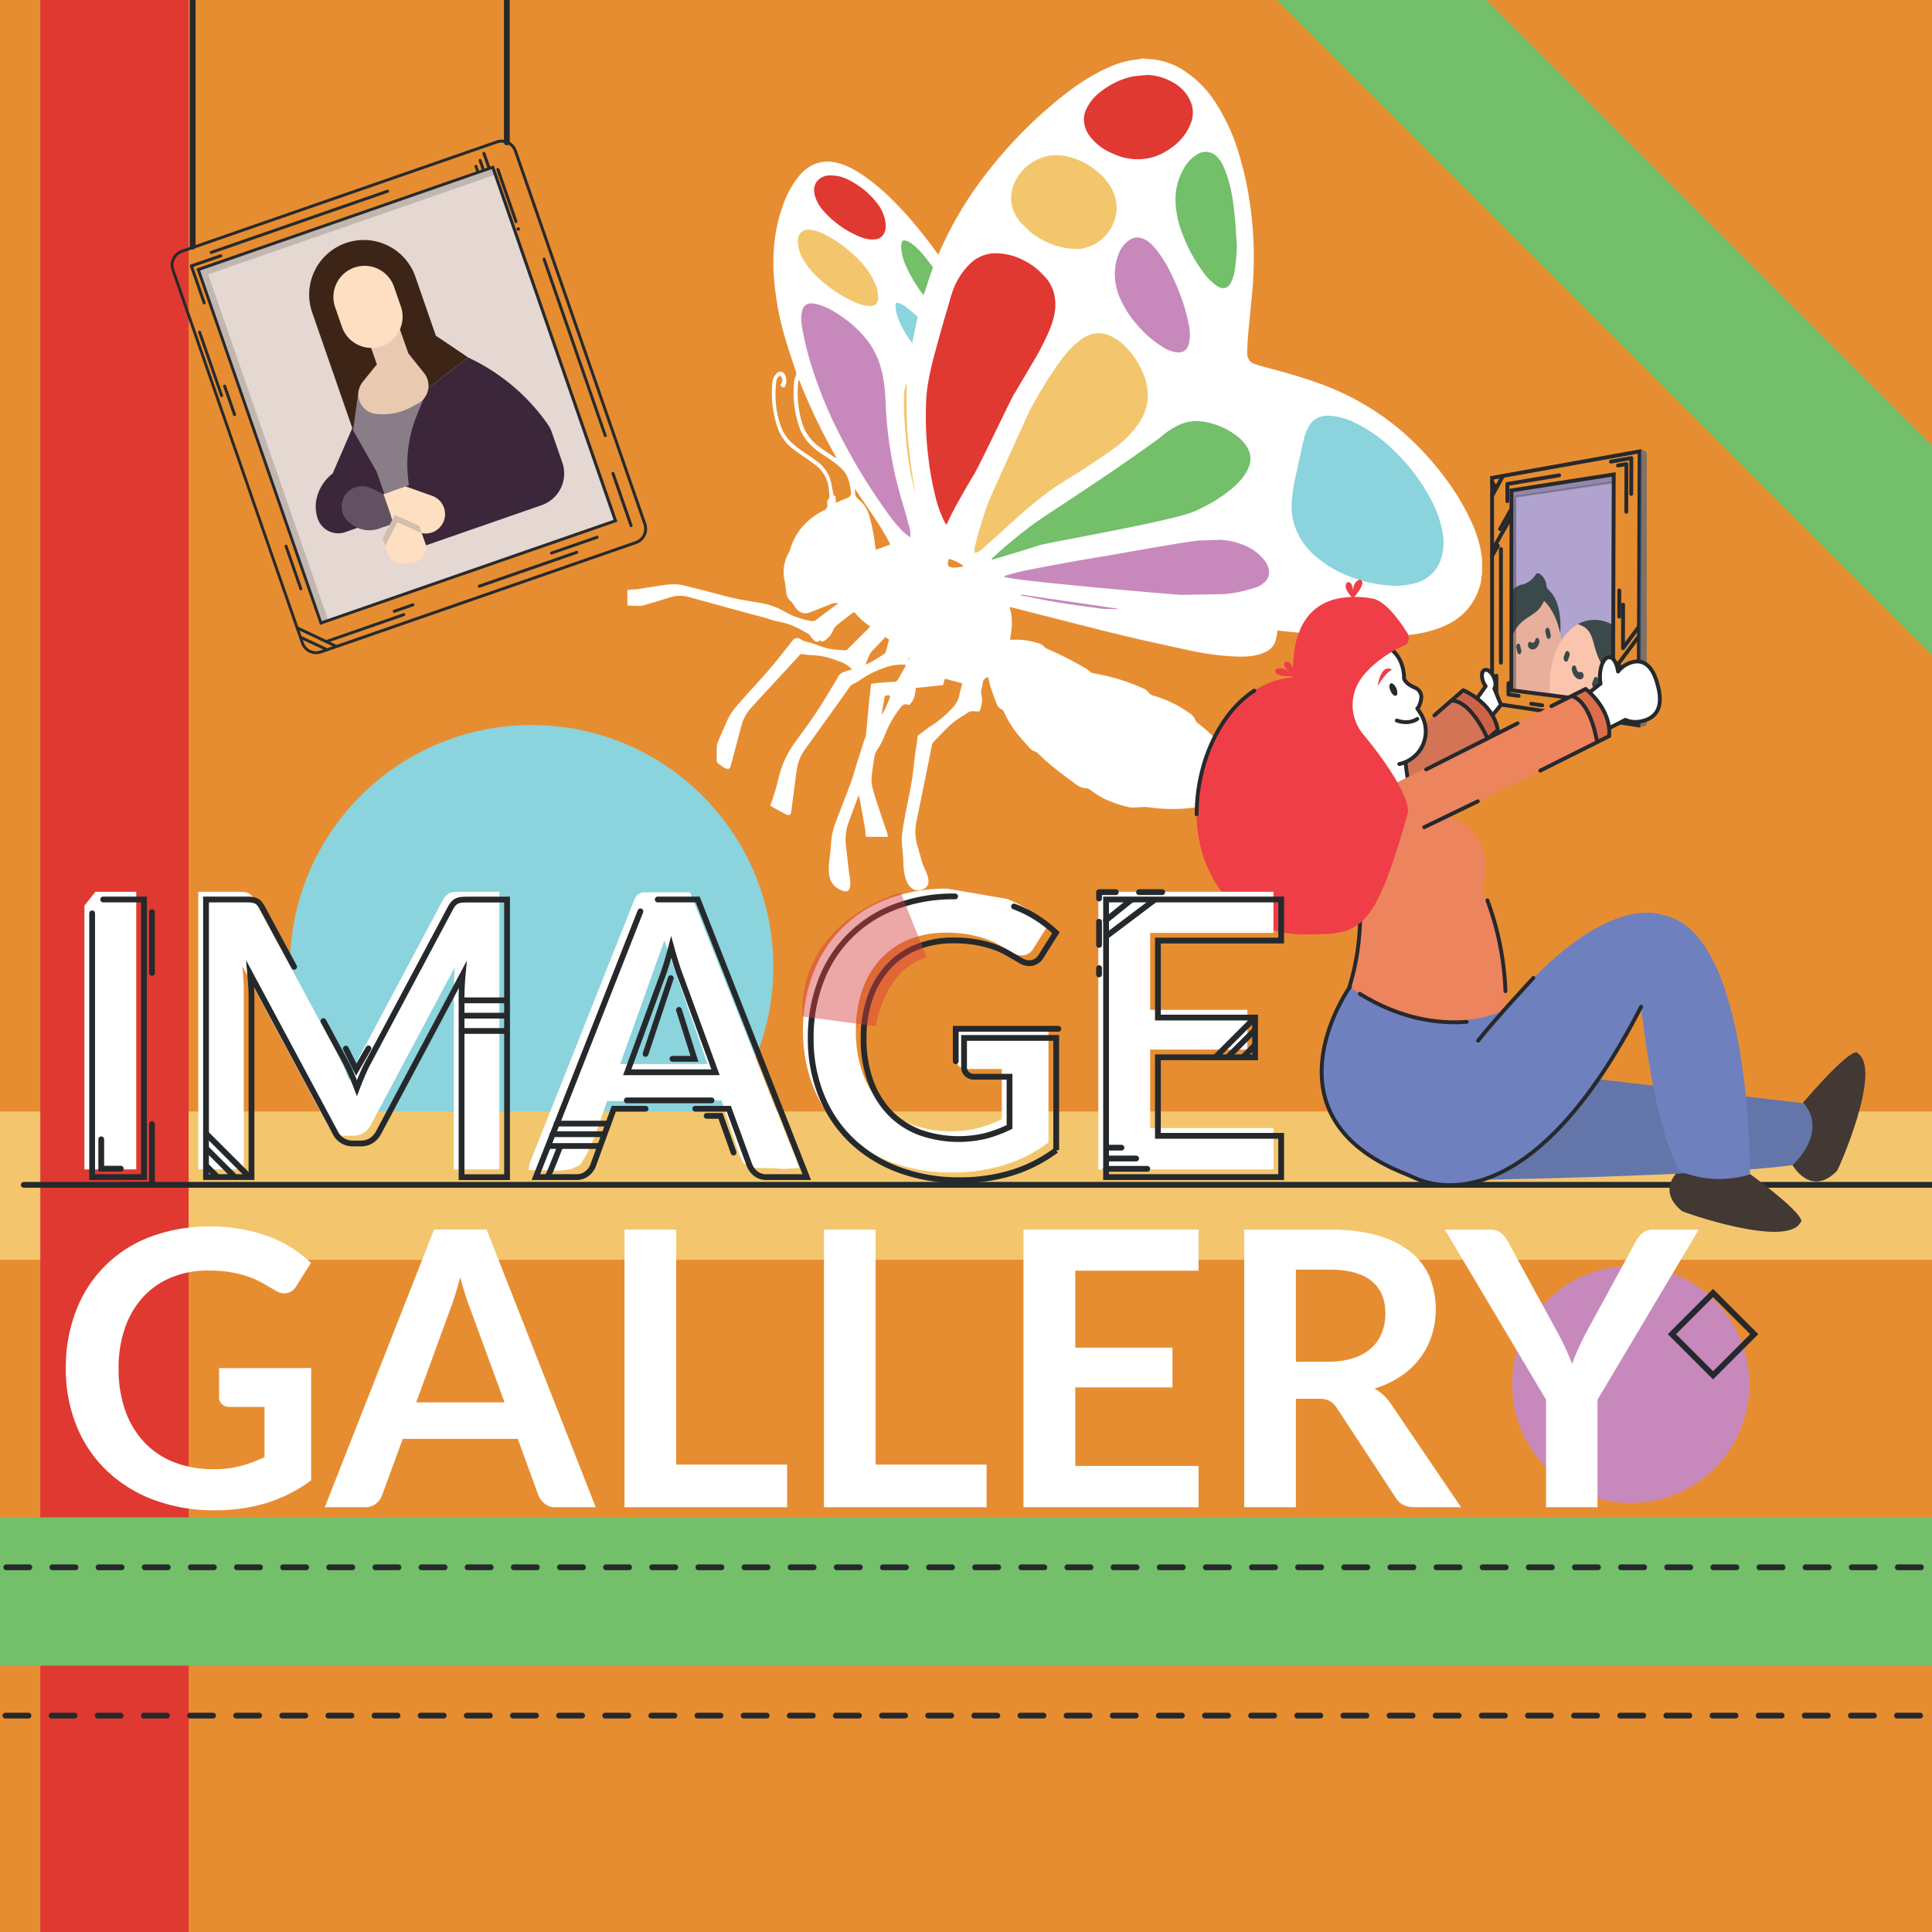 <?xml version="1.0" encoding="UTF-8"?> <svg xmlns="http://www.w3.org/2000/svg" viewBox="0 0 1000 1000"><defs><style>.cls-1{fill:#e78d31;}.cls-2{fill:#f3c66e;}.cls-3{fill:#73bf6a;}.cls-4{fill:#e03931;}.cls-5{fill:#c789bc;}.cls-6{fill:#8bd3dd;}.cls-19,.cls-27,.cls-7{fill:#fff;}.cls-14,.cls-16,.cls-17,.cls-31,.cls-8,.cls-9{fill:none;}.cls-14,.cls-15,.cls-16,.cls-17,.cls-19,.cls-27,.cls-31,.cls-8,.cls-9{stroke:#26292c;}.cls-16,.cls-17,.cls-19,.cls-31,.cls-8,.cls-9{stroke-linecap:round;}.cls-14,.cls-15,.cls-17,.cls-8{stroke-miterlimit:10;}.cls-31,.cls-8,.cls-9{stroke-width:3px;}.cls-16,.cls-19,.cls-27,.cls-31,.cls-9{stroke-linejoin:round;}.cls-9{stroke-dasharray:11.94 11.94;}.cls-10{fill:#b0a3d0;}.cls-11{fill:#3b494b;}.cls-12{fill:#e7b09c;}.cls-13{fill:#fbc5ad;}.cls-14,.cls-16,.cls-17,.cls-19,.cls-27{stroke-width:2px;}.cls-15{fill:#4c4c4d;opacity:0.3;}.cls-18{fill:#405e88;opacity:0.6;}.cls-20{fill:#423834;}.cls-21{fill:#6475aa;}.cls-22{fill:#ec845e;}.cls-23{fill:#6f80bf;}.cls-24{fill:#ce6249;}.cls-25{fill:#d37457;}.cls-26{fill:#ef3e47;}.cls-28{fill:#dd6c4a;}.cls-29{fill:#26292c;}.cls-30{fill:#d53d3c;opacity:0.45;}.cls-31{stroke-dasharray:12;}.cls-32{fill:#e5d7d1;}.cls-33{fill:#c1b7b0;}.cls-34{fill:#3b2739;}.cls-35{fill:#fedfc1;}.cls-36{fill:#625261;}.cls-37{fill:#3c2517;}.cls-38{fill:#897d88;}.cls-39{fill:#e9cab1;}.cls-40{fill:#d1beac;}.cls-41{fill:#272a2c;}</style></defs><title>Painting Pixels Image Gallery Graphic_001_v002</title><g id="Layer_7" data-name="Layer 7"><rect class="cls-1" x="-564.67" y="-64.22" width="1709.6" height="1118.72"></rect><path class="cls-2" d="M527.66,116.89l1.27,1.28c.73.74,1.47,1.49,2.23,2.22a35,35,0,0,0,7.58,5.26,37.94,37.94,0,0,0,18,5,9.36,9.36,0,0,0,1.41.11,22.28,22.28,0,0,0,7.13-1.65,19.86,19.86,0,0,0,5.74-3.27,23.8,23.8,0,0,0,8.16-12.09,21.14,21.14,0,0,0-.14-13c-1.95-5.79-5.77-10.72-11.66-15.08a38.69,38.69,0,0,0-9-5c-6.52-2.47-12.1-2.93-17.52-1.49a26.63,26.63,0,0,0-12.56,7.56,24.66,24.66,0,0,0-3.78,5.28,21.44,21.44,0,0,0-2.72,9.31,18.37,18.37,0,0,0,1.16,7.74A22.22,22.22,0,0,0,527.66,116.89Z"></path><path class="cls-3" d="M473.88,150c.58.9,1.22,1.76,1.9,2.66l3,3.44,1.32-3a8.26,8.26,0,0,0,.31-.78L485.18,138l-1.64-2.18c-.76-1-1.51-2-2.3-3a42.49,42.49,0,0,0-8.13-8.26,13,13,0,0,0-3.39-1.71,4.39,4.39,0,0,0-1.45-.27c-.66,0-2.84.24-3.32,3.25a12.88,12.88,0,0,0-.14,2.76,30.08,30.08,0,0,0,2.61,9.9A76,76,0,0,0,473.88,150Z"></path><path class="cls-4" d="M420.21,101.9a21.14,21.14,0,0,0,4.79,8.42A52.16,52.16,0,0,0,441.59,123c3.05,1.51,6.41,2.9,10.19,2.9a14.46,14.46,0,0,0,2.06-.14,7,7,0,0,0,4.27-2.13c2.58-2.66,2.58-6,2.35-8.29a22,22,0,0,0-5-11.53,43.76,43.76,0,0,0-14.91-12.21A21.17,21.17,0,0,0,428.65,89c-4.57.44-9.24,4.05-8.89,10.05l.09.79A16.15,16.15,0,0,0,420.21,101.9Z"></path><path class="cls-4" d="M569.77,78.09a42.54,42.54,0,0,0,6.72,3.57,31.63,31.63,0,0,0,13,2.64l1.19,0a28.68,28.68,0,0,0,12.5-3.44c7.51-4,12.46-9.31,15.17-16.19A16.76,16.76,0,0,0,618.67,53a21.7,21.7,0,0,0-10.15-11.84,30.66,30.66,0,0,0-14.83-4.26l-1.77.17c-1.53.14-3.07.29-4.6.47a19.6,19.6,0,0,0-3.14.62A43.29,43.29,0,0,0,568,46.47a25.77,25.77,0,0,0-7.53,9.68,13.92,13.92,0,0,0-1.21,5.77,17.1,17.1,0,0,0,4.16,10.46A31.09,31.09,0,0,0,569.77,78.09Z"></path><path class="cls-5" d="M601.18,181.25a19.59,19.59,0,0,0,7.67,2.93,11.25,11.25,0,0,0,1.27.08,7,7,0,0,0,6.76-4.34,13.37,13.37,0,0,0,1-4.15c.07-.51.12-1,.22-1.51l.05-.27-.18-2a35.69,35.69,0,0,0-.45-3.91,96.56,96.56,0,0,0-5.11-17.46c-2.92-7.4-6.71-16-12.75-23.28-1.87-2.27-4.53-5-8.54-6a8.87,8.87,0,0,0-6.63.93,16.05,16.05,0,0,0-6.92,8.43,29.7,29.7,0,0,0-2.07,13.5,33.72,33.72,0,0,0,2.69,10.78,55.51,55.51,0,0,0,9.71,15A56.57,56.57,0,0,0,601.18,181.25Z"></path><path class="cls-3" d="M612.12,85a33.68,33.68,0,0,0-5.34,20,52.6,52.6,0,0,0,3.65,16.54,83.05,83.05,0,0,0,10.41,19.54,32.76,32.76,0,0,0,8.18,8.41A8,8,0,0,0,633.4,151a6.06,6.06,0,0,0,5.29-3.3,20.6,20.6,0,0,0,2.34-6.76,91.64,91.64,0,0,0,1.26-14.12l-.36-5.19c-.25-3.92-.5-7.84-.91-11.75-1-9.52-2.58-16.62-5.2-23-1.17-2.85-2.62-5.78-5.34-8a10,10,0,0,0-10.91-1A21.18,21.18,0,0,0,612.12,85Z"></path><path class="cls-5" d="M527,306.11l-.34,3.69,7.61,1.48c4.46.89,8.92,1.77,13.4,2.51,5.87,1,11.77,1.77,17.66,2.57l4.38.6a35.73,35.73,0,0,0,3.87.24l.7,0,1.76,0,4.17-.27.44-3.49L529,305.93Z"></path><path class="cls-3" d="M616.76,267.41l1.11-.47A82.66,82.66,0,0,0,638,255.26c3.23-2.6,7.25-6.23,9.75-11.32,2.13-4.31,2.22-8.46.29-12.33-1.8-3.59-4.6-6.48-9.08-9.36a39.75,39.75,0,0,0-13.74-5.56,24.81,24.81,0,0,0-14.5,1.11A42.43,42.43,0,0,0,599.53,225c-2.86,2.4-44.52,30.47-44.52,30.47l-1.67,1.08c-17,11.08-30.07,21-41.12,31.23l-.84,1.35,1.29,2.24,1.37.08,7.52-2.14c5.78-1.74,11.55-3.48,17.29-5.34C543.61,282.47,616.76,267.41,616.76,267.41Z"></path><path class="cls-2" d="M422.29,145.07a71.82,71.82,0,0,0,18.84,12.75A23.4,23.4,0,0,0,450,160.3l.54,0a6.06,6.06,0,0,0,4.49-1.61,5.82,5.82,0,0,0,1.55-4.33v-.72a16.63,16.63,0,0,0-1.35-6.72,39.8,39.8,0,0,0-8.92-13.48,67,67,0,0,0-18.9-14,22,22,0,0,0-8.38-2.41h-.49a6.91,6.91,0,0,0-4.72,1.69c-2.5,2.18-2.64,5.14-2.53,7.2a21,21,0,0,0,3.05,9.41A41.38,41.38,0,0,0,422.29,145.07Zm28.27,13.32h0v0Z"></path><path class="cls-6" d="M748.39,273.32a60.68,60.68,0,0,0-6.46-16.81,103.23,103.23,0,0,0-18.63-24.45,79.27,79.27,0,0,0-19.88-14.45,37.65,37.65,0,0,0-13.65-4.26c-6.06-.53-10.8,1.51-13.58,6.15a25.24,25.24,0,0,0-2.66,6.55c-.92,3.59-1.69,7.22-2.47,10.85l-1.31,6A106.68,106.68,0,0,0,667,259.29a35.31,35.31,0,0,0,1.25,12.4,37.47,37.47,0,0,0,11.61,17.54,61.44,61.44,0,0,0,22.41,12.31A70,70,0,0,0,721,305h.75a38.27,38.27,0,0,0,12.28-1.6,20.68,20.68,0,0,0,14.16-14.74A31.5,31.5,0,0,0,748.39,273.32Z"></path><path class="cls-5" d="M611.31,309.78l7.41-.11c5-.07,10-.14,15-.27,7.68-.19,17.48-3.19,17.48-3.19s12.65-6.31,6.35-15.07-13.94-13.26-26.75-13.48-45.67,6.22-54.43,7.73-34.5,5.06-43,7.25a166.85,166.85,0,0,0-18,6.07s22.39,5.16,42.11,7.21C576,307.85,609.91,309.78,611.31,309.78Zm0-1.9h0v0Z"></path><path class="cls-2" d="M471.5,198.48l.2-8.1L468,197.56a15.16,15.16,0,0,0-1.65,6.76c-.09,3-.19,6.36,0,9.64.36,6.36.8,11.92,1.33,17a174,174,0,0,0,4.46,24.84l3.69-.77c-1.34-8.46-2.85-18.31-3.71-28.13A260.71,260.71,0,0,1,471.5,198.48Z"></path><path class="cls-5" d="M468.66,258c-4.61-15.09-7.27-31.33-8.14-49.64-.31-6.74-.93-13.93-3.26-20.83a43,43,0,0,0-7.38-13.47,61.77,61.77,0,0,0-12.28-11.33C433.71,160,429,157,423.37,155.6a13.75,13.75,0,0,0-3.42-.41h-.52a6.35,6.35,0,0,0-5.78,5c-1.07,3.95-.5,7.85.17,11.51A166.54,166.54,0,0,0,419.73,194a225.79,225.79,0,0,0,14.59,34.12A309.83,309.83,0,0,0,458,266.55a71.11,71.11,0,0,0,9,10.54,26.15,26.15,0,0,0,2.15,1.73l3.73,2.87.41-3.29a17.2,17.2,0,0,0-.81-7C471.26,267,470,262.47,468.66,258Z"></path><path class="cls-6" d="M473.49,160c-1.36-1.12-2.72-2.25-4.14-3.3a13.49,13.49,0,0,0-3.61-1.67c-1.84-.66-3.84.06-3.85,2.65a17,17,0,0,0,.27,3.65c1.21,5.82,4.12,10.72,6.8,14.76.36.54.76,1.07,1.23,1.67l3.3,4.42,1-5.53c.15-.83.27-1.53.42-2.23q.93-4.44,1.91-8.87a3.4,3.4,0,0,0-1.05-3.69C475,161.27,474.25,160.65,473.49,160Z"></path><path class="cls-4" d="M547.28,150.27a21,21,0,0,0-4.93-8.38c-.94-1-1.87-2-2.85-2.93a37.67,37.67,0,0,0-23.78-9.76l-1.11,0a20.83,20.83,0,0,0-13.75,6.09,37,37,0,0,0-7.14,9.73l-2.7,7.53-12.26,42.24-.57,6.47c-.19,1.95-.35,3.75-.44,5.56a177.32,177.32,0,0,0,1.11,30.2,163.67,163.67,0,0,0,3.57,19.78,62.69,62.69,0,0,0,4.95,14c.21.41.47.8.76,1.25l2.32,2.87,1.55-2.77a4.55,4.55,0,0,0,.37-.73c2-4.91,33.21-64.38,33.21-64.38l10.35-17.59a146.27,146.27,0,0,0,8.92-17c1.6-3.8,3.45-8.87,3.55-14.42A25.76,25.76,0,0,0,547.28,150.27Z"></path><path class="cls-2" d="M519.34,238.33a27.58,27.58,0,0,0-2.23,4.31c-.38.89-.71,1.81-1,2.73a25,25,0,0,1-1.67,4,65.6,65.6,0,0,0-4.79,11.23A210.85,210.85,0,0,0,503,282.35a8.31,8.31,0,0,0-.05,4.29l.43,1.52L505,288a9,9,0,0,0,5.14-2.65q6.55-5.82,13-11.73c9.09-8.28,16.93-15,25.64-20.9.29-.21.58-.43,1.22-1l25.39-16.26,2.94-2.2c5.95-4.56,10.15-8.89,13.21-13.64a27.66,27.66,0,0,0,2.21-27,44.86,44.86,0,0,0-8.26-13.15c-3.49-3.86-6.86-6.34-10.6-7.78a17.37,17.37,0,0,0-6.36-1.22h0c-3.49.09-6.9,1.42-10.42,4.08-5.41,4.08-9.39,9.32-12.89,14.39-4.75,6.88-8.93,14-13.75,22.59a7.92,7.92,0,0,0-.5,1.27l-.49,1.34S520.17,237,519.34,238.33Z"></path><path class="cls-7" d="M324.73,313.4v-8c1-.11,2-.25,3-.34.67,0,1.35,0,2-.07,4.14-.63,8.28-1.33,12.42-1.95,3.93-.59,7.87-1,11.8,0,3.54.83,7.07,1.76,10.6,2.66,5.24,1.33,10.44,2.81,15.72,4,4.38,1,8.84,1.59,13.27,2.37A36.4,36.4,0,0,1,406,316.49a41.59,41.59,0,0,0,13.84,4.93,3.06,3.06,0,0,0,2.66-.62c3.46-2.69,7-5.26,10.51-7.89a8.73,8.73,0,0,0,.81-.8,9.59,9.59,0,0,0-3.48.49c-2.95,1.09-5.86,2.32-8.79,3.48-1,.38-1.91.77-2.89,1.07a5.85,5.85,0,0,1-6-1.56,19.58,19.58,0,0,1-2.07-2.75,6.86,6.86,0,0,0-1.06-1.45,6.91,6.91,0,0,1-2.56-4.68c-.29-2-.38-4-.83-5.95a20.22,20.22,0,0,1,2-14.48,14.22,14.22,0,0,0,1-2.35,30.89,30.89,0,0,1,9.82-14.86,35.46,35.46,0,0,1,7.44-4.9,2.75,2.75,0,0,0,1.81-3.17,7.12,7.12,0,0,1,0-1.46c0-.29,0-.71.22-.83,1.08-.73.86-1.82.83-2.82a33.53,33.53,0,0,0-.39-3.44,16.86,16.86,0,0,0-6-11.12c-1.27-1-2.6-2-3.94-3-2.68-1.88-5.47-3.64-8.08-5.62a24.34,24.34,0,0,1-8.41-11.45,55.54,55.54,0,0,1-2.69-23,7.75,7.75,0,0,1,.7-2.81,8,8,0,0,1,1.94-2.56,2.47,2.47,0,0,1,3.45.41c1.25,1.4,1.54,5,.57,6.59a1,1,0,0,1-1.54.42,5.08,5.08,0,0,1-1-1.09,3.6,3.6,0,0,0,.84-3.63c-.32-1.08-1.18-1.32-1.87-.47a4.62,4.62,0,0,0-1,2.11,48.44,48.44,0,0,0-.41,5.25,49.15,49.15,0,0,0,2.26,16.73,22.36,22.36,0,0,0,5.33,9.22,47.7,47.7,0,0,0,7.74,6.07c2.13,1.41,4.26,2.83,6.29,4.38a18.85,18.85,0,0,1,7.37,12c.29,1.61.6,3.22.92,4.83.07.33.21.91.37.93,1.07.13.76.91.81,1.52s.06,1.28.09,2.13c.74-.34,1.21-.58,1.7-.79,1.29-.54,2.56-1.14,3.88-1.58,1.73-.59,2.47-1.56,2.27-3.29-.07-.6-.17-1.2-.26-1.8-.57-3.73-1.66-7.29-4.37-10a41.1,41.1,0,0,0-5.17-4.32c-2.16-1.58-4.48-2.94-6.66-4.49-4.65-3.32-8.33-7.4-10.26-12.92A55.53,55.53,0,0,1,411,197.9a8.27,8.27,0,0,1,.83-3.15,3.32,3.32,0,0,0,0-2.9c-1.89-5.71-3.87-11.39-5.54-17.16a149.22,149.22,0,0,1-5.7-31,102.05,102.05,0,0,1,.15-17.13,81.2,81.2,0,0,1,4.44-20.06,50.21,50.21,0,0,1,8.32-15.31c3.05-3.64,6.74-6.34,11.48-7.22a17.63,17.63,0,0,1,5.61-.21c5.84.83,10.95,3.52,15.78,6.76,8.24,5.54,15.32,12.38,22,19.7a227.23,227.23,0,0,1,15.69,19.45c.48.66,1,1.29,1.59,2.07.38-.81.65-1.35.89-1.9a191.79,191.79,0,0,1,22.82-38.54,229.54,229.54,0,0,1,34-36.1c9.82-8.42,20.16-16.1,32.24-21.06A41.09,41.09,0,0,1,587.15,31c1.44-.15,2.86-.48,4.29-.72h.36a19.18,19.18,0,0,0,2.69.33,29.69,29.69,0,0,1,7.72,1.16,35.45,35.45,0,0,1,10,4.38A55.35,55.35,0,0,1,628.9,52.71a99.63,99.63,0,0,1,12.25,26.55,168.57,168.57,0,0,1,5.31,22.87,196.07,196.07,0,0,1,2,45.44c-.73,8.48-1.66,17-2.42,25.42-.29,3.33-.45,6.68-.47,10a5.4,5.4,0,0,0,3.89,5.39q2.4.87,4.86,1.52c9.16,2.41,18.29,4.91,27.21,8.11A137,137,0,0,1,725,222.69a149.26,149.26,0,0,1,23.5,25.39,120.77,120.77,0,0,1,13.26,22.39,63.19,63.19,0,0,1,4.49,13.44c.34,1.78.59,3.58.88,5.37V297c-.12.7-.27,1.4-.37,2.11a18.44,18.44,0,0,1-.2,2,32.94,32.94,0,0,1-6,13,31.48,31.48,0,0,1-10.12,8.5c-7.82,4.18-16.37,5.7-25.07,6.5-3.87.35-7.77.55-11.66.55q-9.4,0-18.8-.34c-4.19-.15-8.38-.54-12.56-.9-4.66-.39-9.32-.88-14-1.33l-7.32-.74a7.58,7.58,0,0,1,0,1.36,26,26,0,0,1-1.09,4.75c-1.4,3.44-4.37,5.09-7.72,6.13-5.1,1.58-10.36,1.38-15.57,1.06a140.68,140.68,0,0,1-20.93-3c-11.92-2.57-23.85-5.15-35.7-8-18.74-4.59-37.42-9.46-56.13-14.2a10.77,10.77,0,0,0-1.33-.18c1.82,5.67,1.22,11.19.22,16.86.61,0,1,0,1.44,0a38.63,38.63,0,0,1,13.12,1.76,6.22,6.22,0,0,1,3.22,1.94,3.32,3.32,0,0,0,1.3.92,176.35,176.35,0,0,1,19.82,10.06,7,7,0,0,1,1.94,1.35,4.64,4.64,0,0,0,3,1.44,104.12,104.12,0,0,1,25.51,7.91,6.11,6.11,0,0,1,2.39,1.88,4.33,4.33,0,0,0,2.46,1.66,60.41,60.41,0,0,1,19.06,9.33,7.17,7.17,0,0,1,2.63,3.18,4.29,4.29,0,0,0,1.69,2.06,75,75,0,0,1,15,15.1,12.4,12.4,0,0,1,1.92,3.49,16.09,16.09,0,0,0,1.78,3.36,64.74,64.74,0,0,1,4.22,6.81,6.1,6.1,0,0,1-4.07,8.72c-2.22.6-4.46,1.16-6.67,1.83a10,10,0,0,0-2.58,1.23,11.2,11.2,0,0,1-5,2.11c-4.35.45-8.69,1-13.05,1.31a84,84,0,0,1-18.19-.86,23,23,0,0,0-3.79.11c-1.82,0-3.71.36-5.44,0-7.28-1.66-14.19-4.29-20.15-9a4,4,0,0,0-2.32-.86,8.7,8.7,0,0,1-4.73-1.73c-6.95-5.13-13.93-10.23-20.09-16.33a2.85,2.85,0,0,0-1.16-.82,6.78,6.78,0,0,1-3.54-2.44c-1.33-1.5-2.69-3-4-4.48a55.93,55.93,0,0,1-8.73-13.41,3.12,3.12,0,0,0-1.29-1.6,4.75,4.75,0,0,1-2.61-2.9c-1.11-2.83-2.17-5.67-3.12-8.55-.56-1.7-.86-3.48-1.28-5.22a3.4,3.4,0,0,0-2.82,3.18c-.13,1.2-.54,2.37-.72,3.57a5.13,5.13,0,0,0,0,2.14c.79,2.72.15,5.3-.55,7.89a1.24,1.24,0,0,1-1.49,1c-.36,0-.73,0-1.09-.06a5.62,5.62,0,0,0-4.75,1.23,8.7,8.7,0,0,1-1.54,1,41.66,41.66,0,0,0-8.75,6.83c-2.3,2.35-4.59,4.7-6.84,7.08a2.62,2.62,0,0,0-.57,1.29c-.44,2.14-.8,4.3-1.24,6.44q-3.33,16.35-6.67,32.69a26.29,26.29,0,0,0,.55,13.52c.79,2.49,1.42,5,2.15,7.54,1.3,4.5,6.35,11.38,1.17,14.14-3,1.6-5.77,1-7.77-1.63-3.54-4.7-2.72-12.52-3.33-18a35.62,35.62,0,0,1-.34-8.17c.6-5.06,1.6-10.08,2.59-15.08,1.17-5.9,2.5-11.77,3.14-17.77.42-3.86.92-7.72,1.42-11.58a56.29,56.29,0,0,0,.83-5.57,2.13,2.13,0,0,1,1.31-2.24,8,8,0,0,0,1.15-.88c1.42-1,2.81-2.14,4.29-3.09a57,57,0,0,0,11.18-9.32,13,13,0,0,0,3.78-6.88c.27-1.67.83-3.29,1.25-4.94.1-.39.16-.79.22-1.14l-9-2.41-.94,3.36L474,356.07c-.31,4.8-1.61,7.06-3.28,8.78a4.75,4.75,0,0,1-.53-.05c-1.92-.54-2.74-.25-4,1.31a56.28,56.28,0,0,0-8.4,14.87,37.9,37.9,0,0,1-3.52,6.78,9.65,9.65,0,0,0-1.61,3.75c-.36,2.15-.71,4.32-1,6.48-.47,3.2-.92,6.45-.09,9.61,1,3.81,2.25,7.56,3.47,11.31,1.35,4.1,2.8,8.16,4.18,12.25a14.37,14.37,0,0,1,.34,2c-3.68,0-7.07,0-10.47,0-.79,0-1.14-.5-1.14-1.33a17.59,17.59,0,0,0-.21-3.08c-.78-4.49-1.62-9-2.45-13.45-.2-1.1-.41-2.2-.7-3.7-.33.68-.48.94-.58,1.21-1.62,4.33-3.25,8.66-4.83,13a25,25,0,0,0-1.36,11.5c.46,3.92.86,7.85,1.31,11.77.61,5.43,3.68,16.23-5.46,10.78-7.28-4.33-4-14.42-3.62-21.87a49.67,49.67,0,0,1,.58-5.44c.71-4.22,2.39-8.16,3.89-12.13,2.7-7.1,5.68-14.08,7.83-21.39,1.52-5.18,3.21-10.32,4.83-15.47a16.29,16.29,0,0,0,1-2.9c.55-5.26,1-10.53,1.48-15.79.36-3.62.81-7.23,1.22-10.86a19.67,19.67,0,0,1,2-.38c3.27-.27,6.54-.59,9.81-.72A2.48,2.48,0,0,0,465,351.4c1.06-2,2.2-3.92,3.29-5.89a13.61,13.61,0,0,0,.61-1.39,24.08,24.08,0,0,0-8.4.66,51.39,51.39,0,0,0-15.73,7.47,18.23,18.23,0,0,1-3,1.69,4.92,4.92,0,0,0-2.16,1.85c-1.43,2.12-2.92,4.2-4.4,6.27q-9.17,12.76-18.32,25.51a23.42,23.42,0,0,0-4.4,10.31c-.69,4.69-1.26,9.4-1.89,14.1-.37,2.83-.72,5.67-1.14,8.5-.19,1.26-.68,1.55-1.89,1.28a4.65,4.65,0,0,1-1.18-.48q-3.23-1.71-6.42-3.46a13.86,13.86,0,0,1-1.27-.91c.54-1.48,1.05-2.71,1.43-4,1-3.21,2-6.4,2.75-9.65A49.57,49.57,0,0,1,412,383.61c.15-.19.27-.4.41-.6,3.42-4.81,7-9.52,10.22-14.45,3.76-5.75,7.24-11.68,10.84-17.54.18-.3.19-.73.41-1a6.51,6.51,0,0,1,1.91-1.77c1.66-.73,3.43-1.19,5.18-1.77a14.51,14.51,0,0,0-7.18-4.3l-.16-.08a38,38,0,0,0-13.63-3,38.35,38.35,0,0,1-4.52-.51,1.68,1.68,0,0,0-1.75.62c-1.06,1.26-2.19,2.45-3.3,3.66-7.18,7.79-14.38,15.55-21.52,23.36a22.06,22.06,0,0,0-5.16,9.34l-5,18.87c-.22.82-.48,1.63-.7,2.45a1.35,1.35,0,0,1-1.82,1,5.26,5.26,0,0,1-1.66-.69c-.87-.55-1.66-1.24-2.53-1.78a2.18,2.18,0,0,1-1.1-2.12c.06-2.13,0-4.26.06-6.39a7.83,7.83,0,0,1,.51-2.63c1.31-3.21,2.72-6.38,4.11-9.55a33.57,33.57,0,0,1,5.21-8.75c1.72-2,3.43-3.95,5.18-5.9,4.34-4.85,8.8-9.6,13-14.56,3.9-4.59,7.54-9.39,11.32-14.09a2.93,2.93,0,0,1,4.11-.56,8.48,8.48,0,0,0,3.32,1.35c1.17.3,2.33.68,3.47,1.06,1.56.52,3.1,1.08,4.65,1.61,3.72,1.28,7.61,1.49,11.5,1.71a2.13,2.13,0,0,0,1.38-.62c3.43-3.37,6.82-6.77,10.23-10.17.45-.46.89-.94,1.49-1.57-.31-.19-.52-.31-.72-.46a35.33,35.33,0,0,1-6.91-6.19c-.66-.84-1-.81-2,0-2.57,2-5.14,3.91-7.63,5.95a5.9,5.9,0,0,0-1.77,2.27,11.88,11.88,0,0,1-4.58,5.72,1.86,1.86,0,0,1-2.64-.14c-1.07,1.3-2.08.77-3-.1a11.22,11.22,0,0,1-1.66-1.92,4,4,0,0,0-1.86-1.65,16.23,16.23,0,0,1-2.08-1.14,37.39,37.39,0,0,0-9.32-4.08c-2.39-.65-4.91-.92-7.24-1.76-3.38-1.22-6.88-1.94-10.33-2.89q-15.81-4.32-31.61-8.69a17.81,17.81,0,0,0-10.57.09c-4.55,1.5-9.16,2.83-13.77,4.16a8.85,8.85,0,0,1-2.68.18C328.35,313.59,326.54,313.48,324.73,313.4Zm396.1-10.26a38,38,0,0,0,12.43-1.5,18.85,18.85,0,0,0,12.93-13.47,29.73,29.73,0,0,0,.13-14.46,59.19,59.19,0,0,0-6.27-16.29,100.92,100.92,0,0,0-18.29-24,77.91,77.91,0,0,0-19.41-14.11,36,36,0,0,0-13-4.07c-4.87-.43-9.14.8-11.79,5.23a23,23,0,0,0-2.46,6.06c-1.2,4.7-2.16,9.48-3.2,14.23-1.35,6.17-2.88,12.31-3.28,18.66a33.38,33.38,0,0,0,1.17,11.74,35.53,35.53,0,0,0,11,16.66,60.11,60.11,0,0,0,21.75,11.94A68.43,68.43,0,0,0,720.83,303.14Zm-249.65-25a15.53,15.53,0,0,0-.77-6.24c-1.19-4.46-2.43-8.92-3.78-13.33a203.68,203.68,0,0,1-8.22-50.11c-.32-6.87-.94-13.72-3.17-20.31a40.68,40.68,0,0,0-7.05-12.88,59.68,59.68,0,0,0-11.9-11c-4.19-3-8.56-5.6-13.6-6.87a12.36,12.36,0,0,0-3.42-.35,4.52,4.52,0,0,0-4,3.62c-1,3.58-.44,7.16.21,10.68a165.93,165.93,0,0,0,5.84,22,223,223,0,0,0,14.48,33.85,309.78,309.78,0,0,0,23.51,38.2A70.27,70.27,0,0,0,468,275.71C468.94,276.56,470,277.25,471.18,278.16ZM556.8,128.81c2.31.36,5-.54,7.62-1.45a18.29,18.29,0,0,0,5.19-3,21.9,21.9,0,0,0,7.52-11.15A19.34,19.34,0,0,0,577,101.4c-2-6-6-10.48-11-14.17a36,36,0,0,0-8.59-4.73c-5.32-2-10.69-2.94-16.37-1.44a25.08,25.08,0,0,0-11.69,7.06A23.14,23.14,0,0,0,525.89,93a19.63,19.63,0,0,0-2.49,8.49,16.44,16.44,0,0,0,1,7,20.2,20.2,0,0,0,4.33,7.11c1.16,1.15,2.28,2.34,3.47,3.47a32.59,32.59,0,0,0,7.18,5A36.72,36.72,0,0,0,556.8,128.81Zm36.84-90c-2.11.2-4.22.38-6.33.63a18.44,18.44,0,0,0-2.85.57,41.11,41.11,0,0,0-15.44,8,24,24,0,0,0-7,9,12.28,12.28,0,0,0-1,5,15.16,15.16,0,0,0,3.71,9.31,29.18,29.18,0,0,0,5.93,5.37A41.15,41.15,0,0,0,577,79.94a30.17,30.17,0,0,0,13.32,2.45A26.68,26.68,0,0,0,602,79.18c6.44-3.45,11.56-8.25,14.3-15.22a14.8,14.8,0,0,0,.34-10.36,19.93,19.93,0,0,0-9.31-10.82A28.55,28.55,0,0,0,593.64,38.77Zm46.54,88.14c-.41-5.63-.68-11.27-1.26-16.88-.79-7.69-2.12-15.3-5.08-22.5-1.1-2.68-2.38-5.29-4.77-7.2a7.93,7.93,0,0,0-8.81-.82A19.38,19.38,0,0,0,613.47,86a31.94,31.94,0,0,0-5,18.91,50.72,50.72,0,0,0,3.52,16A80.91,80.91,0,0,0,622.14,140a31,31,0,0,0,7.7,8c2.43,1.61,5.23,1.81,7-1.21a19.08,19.08,0,0,0,2.11-6.16A88.54,88.54,0,0,0,640.18,126.91Zm-24.2,47c-.19-1.89-.24-3.73-.58-5.51a94.34,94.34,0,0,0-5-17.12c-3.21-8.11-6.87-16-12.46-22.77-2-2.45-4.3-4.58-7.55-5.41a7,7,0,0,0-5.23.75,14.3,14.3,0,0,0-6.1,7.49A28.19,28.19,0,0,0,577.11,144a31.81,31.81,0,0,0,2.55,10.19,54.1,54.1,0,0,0,9.39,14.48,54.71,54.71,0,0,0,12.87,11,17.44,17.44,0,0,0,6.93,2.68c2.6.31,4.86-.44,6.08-3.16C615.71,177.41,615.65,175.61,616,173.9ZM480.34,198.46a70.09,70.09,0,0,0-.93,8.47,174.37,174.37,0,0,0,1.1,29.87A157.94,157.94,0,0,0,484,256.35a61.51,61.51,0,0,0,4.78,13.55c.29.55.67,1.06,1.09,1.73.28-.5.42-.7.51-.92,2.26-5.65,11.91-22.19,13.53-24.75,3.27-5.19,21.14-43.39,21.49-42.75,3-5.08,5.83-9.9,8.66-14.73a145,145,0,0,0,8.81-16.79c1.85-4.41,3.31-8.93,3.39-13.72a23.82,23.82,0,0,0-1-7.16,19.31,19.31,0,0,0-4.5-7.63c-.91-1-1.83-1.94-2.79-2.86a32.48,32.48,0,0,0-7.29-5.12,31.71,31.71,0,0,0-16.22-4.1,18.94,18.94,0,0,0-12.52,5.58,35.11,35.11,0,0,0-6.77,9.25c-2.51,4.68-3.59,9.92-4.64,13.37-1.43,4.67-2.94,9.94-4.24,14.65C484,182.29,481.75,190,480.34,198.46ZM575,233.26c.69-.51,1.33-1,2-1.46a52.68,52.68,0,0,0,12.76-13.16,26.79,26.79,0,0,0,4-10.08,27.25,27.25,0,0,0-2-15.15,43.26,43.26,0,0,0-7.91-12.6,26.26,26.26,0,0,0-9.88-7.28,15.15,15.15,0,0,0-5.66-1.09,16.23,16.23,0,0,0-9.32,3.69c-5.08,3.83-8.91,8.79-12.48,14-5,7.21-9.36,14.8-13.65,22.44a7.58,7.58,0,0,0-.37,1s-20,43.67-21.23,47.3a209.31,209.31,0,0,0-6.64,21.95,6.4,6.4,0,0,0-.09,3.35,7,7,0,0,0,4.08-2.18q6.55-5.82,13-11.72c8.23-7.5,16.61-14.81,25.85-21.07C547.89,250.9,563.9,241.17,575,233.26ZM454.49,153.58a14.73,14.73,0,0,0-1.23-6,38.24,38.24,0,0,0-8.5-12.84,65.74,65.74,0,0,0-18.38-13.62,19.82,19.82,0,0,0-7.65-2.22,5.16,5.16,0,0,0-3.88,1.22c-1.76,1.53-2,3.6-1.88,5.66a19.26,19.26,0,0,0,2.8,8.58,40.08,40.08,0,0,0,7.57,9.29,69.62,69.62,0,0,0,18.35,12.42,22.17,22.17,0,0,0,8.2,2.31c2.91.15,4.62-1.1,4.6-4Zm-33.1-54.85a23.38,23.38,0,0,0,.42,2.68,19.48,19.48,0,0,0,4.39,7.68,50,50,0,0,0,16,12.17c3.49,1.72,7.11,3.14,11.16,2.58a5.22,5.22,0,0,0,3.18-1.57c1.87-1.94,2.07-4.35,1.83-6.8a20.38,20.38,0,0,0-4.6-10.55,41.76,41.76,0,0,0-14.28-11.68,19.61,19.61,0,0,0-10.88-2.4C424.78,91.2,421.13,94.14,421.39,98.73ZM620.29,279.8c-2.22.3-4.46.52-6.68.88-5.51.88-11,1.81-16.52,2.75-4.3.73-8.59,1.5-13,2.26-7.92,1.48-25.25,4.29-29.38,5.06-8.12,1.51-16.24,3-24.34,4.61-3.15.63-6.24,1.55-9.35,2.38a8.59,8.59,0,0,0-1.5.77c5.4,2.25,90.55,9.41,91.62,9.39,7.41-.13,14.83-.19,22.25-.38,2-.06,4.07-.49,6.19-.76a88.4,88.4,0,0,0,11.84-3.17,32.28,32.28,0,0,0,2.7-1.86,6.83,6.83,0,0,0,2.7-6.21c-.32-3-2-5.33-4-7.39-4.11-4.22-9.3-6.55-15-7.9-1.92-.46-3.92-.59-5.89-.87C632,279.51,621,279.7,620.29,279.8ZM539.8,267.86c-13.14,8.76-26.52,21.34-26.52,21.34l.19.39a1.88,1.88,0,0,0,.53,0c8-2.44,16.07-4.78,24-7.37,4-1.3,64.33-11.76,78.88-17a81,81,0,0,0,19.64-11.41c3.71-3,7.09-6.32,9.23-10.68,1.72-3.49,2.11-7,.29-10.65-1.89-3.79-5-6.41-8.41-8.62a37.78,37.78,0,0,0-13.09-5.3,22.89,22.89,0,0,0-13.42,1,40.34,40.34,0,0,0-10.65,6.93C580.86,241,553,259.1,539.8,267.86ZM478,152.77c.21-.5.34-.76.43-1,.93-2.82,1.85-5.65,2.78-8.47.54-1.65,1.1-3.3,1.66-5-1.11-1.45-2.18-2.92-3.31-4.35a39.79,39.79,0,0,0-7.76-7.9,11.28,11.28,0,0,0-2.9-1.46c-1.33-.46-2.07.06-2.29,1.49a11,11,0,0,0-.13,2.36,27.71,27.71,0,0,0,2.47,9.27,74.34,74.34,0,0,0,6.3,11.26C476.05,150.23,477,151.41,478,152.77Zm-64.22,44.16-.45.07c-.06.28-.16.55-.19.82A54.85,54.85,0,0,0,414.89,218a24.06,24.06,0,0,0,9.26,13.35c2.69,2,5.51,3.76,8.28,5.62.07.05.21,0,.52-.07A297,297,0,0,1,413.76,196.93Zm58.43-19.33c.26-1.44.43-2.5.66-3.55q.93-4.44,1.91-8.88c.15-.67.28-1.28-.38-1.81-2.13-1.7-4.19-3.5-6.38-5.12a12,12,0,0,0-3.13-1.42c-.87-.31-1.32,0-1.33.9a15.92,15.92,0,0,0,.24,3.24c1.09,5.2,3.62,9.74,6.52,14.1C470.82,175.84,471.42,176.57,472.19,177.6ZM442.59,253c-.18,3,.24,4.2,2,5.65a16.3,16.3,0,0,1,5.39,8.48,90,90,0,0,1,2.7,13c.18,1.47.41,2.94.62,4.44l7.49-2.73c-.46-.93-.86-1.8-1.31-2.64C454.55,270.08,448.2,261.82,442.59,253Zm5.31,91c3.68-1.38,6.79-3.6,10-5.71a1.39,1.39,0,0,0,.53-.69c.59-2.15,1.16-4.32,1.75-6.55l-1.91-1.29c-2.43,2.54-4.79,5-7.11,7.48a6.19,6.19,0,0,0-1.07,1.67C449.32,340.63,448.65,342.3,447.9,344.08Zm25.78-88.77c-1.48-9.37-2.88-18.78-3.71-28.26a255.21,255.21,0,0,1-.58-28.61,13.5,13.5,0,0,0-1.44,5.94c-.09,3.15-.18,6.32,0,9.47.33,5.64.74,11.28,1.33,16.89A170.32,170.32,0,0,0,473.68,255.31Zm54.81,52.48,0,.48c6.42,1.23,12.83,2.59,19.28,3.66,7.31,1.2,14.66,2.15,22,3.16a42.35,42.35,0,0,0,4.37.25c1.39,0,2.79,0,4.18,0l0-.26Zm-30.11-14.51.09-.42a20.36,20.36,0,0,0-7.36-3.5c-.19.71-.35,1.16-.43,1.63-.29,1.7.28,2.51,2,2.79a5,5,0,0,0,1.44.07C495.52,293.69,497,293.47,498.38,293.28ZM456.27,370c2-2.75,3.09-5.83,4.29-8.86.37-.92-.24-1.48-1.27-1.26a12.57,12.57,0,0,0-1.35.45C457.38,363.54,456.82,366.75,456.27,370Zm13.83-28.11c.68-1,.68-1,.51-1.82Z"></path></g><g id="Layer_4" data-name="Layer 4"><rect class="cls-3" x="208.36" y="99.5" width="1289.12" height="76.77" transform="translate(347.31 -562.72) rotate(45)"></rect><circle class="cls-6" cx="275.15" cy="500.38" r="125.11"></circle><rect class="cls-2" x="-52.32" y="575.3" width="1289.12" height="76.77"></rect><circle class="cls-5" cx="844.1" cy="716.61" r="61.34"></circle><rect class="cls-8" x="871.61" y="675.49" width="30.13" height="30.13" transform="translate(748 -424.71) rotate(45)"></rect><rect class="cls-4" x="-585.32" y="453.22" width="1289.12" height="76.77" transform="translate(550.85 432.37) rotate(90)"></rect><rect class="cls-3" x="-176.5" y="785.39" width="1289.12" height="76.77"></rect><line class="cls-9" x1="1208.75" y1="888" x2="-50.47" y2="888"></line><line class="cls-9" x1="-44.51" y1="811.23" x2="1214.72" y2="811.23"></line></g><g id="Layer_5" data-name="Layer 5"><line class="cls-8" x1="12.29" y1="613.27" x2="1091.28" y2="613.27"></line><polygon class="cls-10" points="782.29 357.28 834.89 364.04 835.26 245.56 782.34 253.84 782.29 357.28"></polygon><path class="cls-11" d="M807.54,327.81s1.72-15.83-6.11-22.6a3.52,3.52,0,0,1-1-2.2,8.18,8.18,0,0,0-3.78-6.16,1.28,1.28,0,0,0-1.77.57c-1.06,1.59-3.36,4.37-6.86,5.09-4.86,1-5.82,4.5-5.82,4.5v23.62Z"></path><path class="cls-12" d="M799.2,311c-3.8,9.44-12.54,6.75-17,19.64v27l20.32,2.63c3.69-5.12,6.06-13,6.07-22.14C808.58,326.44,804.74,316.2,799.2,311Z"></path><path class="cls-13" d="M834.69,351l0,13.49-32.27-4.18a54.13,54.13,0,0,1-.3-5.73c0-14.52,6-26.7,14.66-31.51l8.82.27,6.07,9.3Z"></path><path class="cls-11" d="M834.78,323.47,834.69,351c-13.63-13.52-6.23-24.29-18-27.93a17.35,17.35,0,0,1,8.92-2.23A19.12,19.12,0,0,1,834.78,323.47Z"></path><path class="cls-11" d="M810.52,342.5a1,1,0,0,1-.57-.28,2.44,2.44,0,0,1-.46-2.48l.71-1.91c.32-.85,1-1.12,1.63-.6a2.43,2.43,0,0,1,.46,2.5l-.72,1.92A1.11,1.11,0,0,1,810.52,342.5Z"></path><path class="cls-11" d="M825.34,356.12a1.09,1.09,0,0,1-.62-.3,2.53,2.53,0,0,1-.49-2.59l.77-2c.35-.87,1.13-1.12,1.75-.56a2.51,2.51,0,0,1,.5,2.61l-.78,2A1.14,1.14,0,0,1,825.34,356.12Z"></path><path class="cls-11" d="M817.58,351.63a3.39,3.39,0,0,1-2-1,6.87,6.87,0,0,1-2-4.08c-.14-1,.27-1.93.93-2.09s1.3.53,1.45,1.53a2.54,2.54,0,0,0,.76,1.55,1.14,1.14,0,0,0,1.26.3c.64-.29,1.36.27,1.59,1.25a2,2,0,0,1-.75,2.29A2.56,2.56,0,0,1,817.58,351.63Z"></path><path class="cls-11" d="M786.39,338.65c-.42,0-.82-.49-1-1.18l-.48-2.15a2,2,0,0,1,.61-2.13c.54-.3,1.15.19,1.35,1.08l.49,2.16a2,2,0,0,1-.62,2.14A.73.73,0,0,1,786.39,338.65Z"></path><path class="cls-11" d="M801.53,330.7c-.46,0-.89-.48-1.06-1.2l-.53-2.23a2.12,2.12,0,0,1,.67-2.24c.59-.32,1.24.17,1.46,1.1l.53,2.24a2.07,2.07,0,0,1-.67,2.24A.75.75,0,0,1,801.53,330.7Z"></path><path class="cls-11" d="M793.12,336.14a2.82,2.82,0,0,1-1.72-.8A2.4,2.4,0,0,1,791,333c.28-.82.93-1.09,1.46-.61a1.05,1.05,0,0,0,1.27.19,2,2,0,0,0,.92-1.35c.22-.89.85-1.31,1.42-.94a2.24,2.24,0,0,1,.64,2.28,4.93,4.93,0,0,1-2.22,3.3A2.49,2.49,0,0,1,793.12,336.14Z"></path><polygon class="cls-14" points="772.3 363.98 848.14 375.45 848.67 233.64 772.3 247.33 772.3 363.98"></polygon><polygon class="cls-15" points="835.22 245.55 782.37 253.82 782.37 253.95 782.26 253.97 782.21 357.5 784.29 357.77 784.35 257.09 835.21 249.63 835.22 245.55"></polygon><polygon class="cls-14" points="782.29 357.28 834.89 364.04 835.26 245.56 782.34 253.84 782.29 357.28"></polygon><polyline class="cls-16" points="780.21 259.38 780.22 250.49 807.01 246.02"></polyline><line class="cls-17" x1="776.86" y1="342.99" x2="776.88" y2="284.21"></line><polyline class="cls-16" points="833.82 238.93 837.7 238.26 844.38 237.1 844.32 255.65"></polyline><polyline class="cls-16" points="837.48 240.94 841.84 240.22 841.76 264.89"></polyline><line class="cls-17" x1="838.9" y1="373.47" x2="847.77" y2="362.26"></line><line class="cls-17" x1="772.4" y1="284.85" x2="782.05" y2="267.78"></line><polyline class="cls-16" points="780.79 353.56 780.78 359.48 786.05 360.19"></polyline><line class="cls-16" x1="782.37" y1="263.28" x2="776.43" y2="273.84"></line><line class="cls-16" x1="772.27" y1="287.77" x2="775.29" y2="282.46"></line><line class="cls-17" x1="834.96" y1="347.17" x2="848.13" y2="329.5"></line><polyline class="cls-16" points="848.34 324.3 840.06 335.5 840.13 312.95"></polyline><line class="cls-16" x1="834.77" y1="350.56" x2="838.97" y2="344.96"></line><polyline class="cls-17" points="777.74 246.61 774.03 253.47 772.29 256.69"></polyline><line class="cls-17" x1="772.34" y1="249.56" x2="774.35" y2="252.63"></line><line class="cls-17" x1="792.55" y1="364.27" x2="798.23" y2="365.09"></line><line class="cls-17" x1="812.63" y1="364.97" x2="828.81" y2="367.2"></line><line class="cls-17" x1="774.53" y1="360.44" x2="774.53" y2="349.72"></line><line class="cls-16" x1="838.12" y1="319.19" x2="838.16" y2="305.61"></line><path class="cls-18" d="M848.64,376h1.86a1.88,1.88,0,0,0,1.88-1.88V235a1.88,1.88,0,0,0-1.88-1.88h-1.33S848.3,376.37,848.64,376Z"></path><path class="cls-19" d="M773.3,350.8c-1.18-2.84-3.36-4.64-4.89-4s-1.8,3.45-.62,6.29a9.32,9.32,0,0,0,1.18,2.09l-5.5,7.76,6.19,10.78,7.27-8.93-3.46-8.38C774.24,355.25,774.22,353,773.3,350.8Z"></path><path class="cls-19" d="M858.58,356.92c-2.16-10.4-6.47-15.72-13.16-14.33a14.1,14.1,0,0,0-7.93,5c-.56-4.28-2.4-7.42-4.59-7.42-2.64,0-4.77,4.53-4.77,10.13a21.06,21.06,0,0,0,.3,3.55L804,373.31l7.46,14.61,29.82-15.33a13,13,0,0,0,8.35.72C856.29,371.92,860.74,367.32,858.58,356.92Z"></path><path class="cls-20" d="M927.76,603s9.49,17,23.09,3c.81-.83,23.56-52.44,10.75-60.77,0,0-.68-6.49-28.32,25.44Z"></path><path class="cls-20" d="M871.66,603.52s-16.15,10.79-1.19,23.26c.89.74,54.12,19.38,61.43,6,0,0,6.41-1.19-27.58-26.24Z"></path><path class="cls-21" d="M747.17,611.05s137.86-2,180.67-8c0,0,18.74-16.8,5.76-32L764.36,551.25Z"></path><path class="cls-22" d="M703.42,514.4c37.26,23.08,68.52,12.86,75.42,10.1l.28,0a.76.76,0,0,1,0-.15c.74-.3,1.13-.49,1.13-.49l-1.11-.18c1.26-38-12.45-65-12.45-65,2.68-5.27,2.38-11.72,1.28-17.13A23.31,23.31,0,0,0,756.6,426c-15.86-8.94-24.2-12.27-24.2-12.27-4.47-3.58-5.36-16.4-5.36-16.4l-14.32-4.77-14.61-.6-6,16.11s21.91,53.22,6.26,102.87"></path><path class="cls-23" d="M698.71,511c44.53,30.82,80.36,11.58,80.36,11.58,51.89-62.62,81.56-48.9,81.56-48.9,46.07,8.05,45.18,134.19,45.18,134.19-20.58,6.26-36.24-1.79-36.24-1.79-13.41-21-20.12-85-20.12-85C793.6,630,743.37,614.75,732.59,609.83c-1.81-.82-3.63-1.64-5.48-2.38-66.89-26.63-37.83-81.57-30.08-94.09,1-1.67,1.68-2.58,1.68-2.58"></path><path class="cls-24" d="M757.55,357.21l-6.06,5.29c8.36,2,16.69,16,18.81,19.8l5.19-4.53C773,363.5,757.55,357.21,757.55,357.21Z"></path><path class="cls-25" d="M751.49,362.5,664.7,437.41l14.83,23.42L770.3,382.3C768.18,378.52,759.85,364.52,751.49,362.5Z"></path><path class="cls-16" d="M745.21,404.06l30.08-26.24c-2.53-14.27-17.93-20.56-17.93-20.56l-14.93,13"></path><line class="cls-16" x1="727.71" y1="383.29" x2="687.87" y2="418.23"></line><path class="cls-16" d="M769.94,382.23s-7.92-18.69-18-19.58"></path><line class="cls-16" x1="717.89" y1="427.51" x2="694.39" y2="447.44"></line><path class="cls-26" d="M700.42,309.93s-5.88-5.55-3.21-8.46C697.21,301.47,701,299.53,700.42,309.93Z"></path><path class="cls-26" d="M700.59,309.53s-1.54-8.06,3.06-9.51C703.65,300,708.59,300,700.59,309.53Z"></path><path class="cls-27" d="M732.76,413.71c-4.47-3.58-5.43-21.82-5.43-21.82l-14.25.65-14.61-.6-6,16.11"></path><path class="cls-28" d="M820.91,356.62l-7.2,3.6c7.59,4,12.15,19.69,13.26,23.88l6.15-3.08C834.24,366.56,820.91,356.62,820.91,356.62Z"></path><path class="cls-22" d="M813.71,360.22,710.93,411l8.5,26.39L827,384.1C825.86,379.91,821.3,364.27,813.71,360.22Z"></path><path class="cls-16" d="M797.23,398.88,832.92,381c1.12-14.46-12.21-24.4-12.21-24.4L803,365.49"></path><line class="cls-16" x1="785.48" y1="374.4" x2="738.17" y2="398.25"></line><path class="cls-16" d="M826.63,383.94s-3-20.08-12.52-23.46"></path><line class="cls-16" x1="764.91" y1="414.76" x2="737.17" y2="428.17"></line><path class="cls-19" d="M724.29,395.46a17.31,17.31,0,0,0,11.16-25.91c-.55-.9-1.17-1.84-1.85-2.81,0,0,1.37-1.2,2-5A5.21,5.21,0,0,0,732.5,356c-2.27-1-5-2.52-5.76-4.8,0,0,.59-12.23-9.84-17l-20.28,5.07-18.79,15.21-8.35,22.07,7.16,12.22s6.26,4.77,7.75,5.07"></path><ellipse class="cls-29" cx="721.22" cy="356.9" rx="1.65" ry="3.47" transform="translate(-82.51 317.48) rotate(-23.52)"></ellipse><path class="cls-26" d="M670.09,350.26s-.56-8.07-4.5-7.85C665.59,342.41,661.69,344.1,670.09,350.26Z"></path><path class="cls-26" d="M669.68,350.13s-5.26-6.3-9.3-3.67C660.38,346.46,657.24,350.27,669.68,350.13Z"></path><path class="cls-26" d="M720.49,346.68s-5.37-4.17-7.45,8.5C713,355.18,717.21,348,720.49,346.68Z"></path><path class="cls-16" d="M733.6,372.11s-4,3.16-10.59.83"></path><path class="cls-17" d="M703.76,462.45c.9,15.17-.16,32-5.35,48.47l.13.1c-.25.36-.79,1.16-1.51,2.34-7.75,12.52-36.81,67.46,30.08,94.09,1.85.74,3.67,1.56,5.48,2.38,10.78,4.92,61,20.15,116.86-88.77"></path><path class="cls-26" d="M703.3,353.09c5.48-9.39,18.4-17,23.23-18.82,2.74-1,3.41-4.26,1.85-6.74-11.71-18.54-18.23-17.69-19.49-17.91-.41-.08-.81-.22-1.23-.27-40.2-4.53-38.35,32.21-38.48,41.32-29.92,2-49.79,36.57-49.79,70.79s24.43,62.18,54.57,62.18,36.65.52,54.57-62.18c2-6.85-9.33-25.09-22.9-41.34A23.64,23.64,0,0,1,703.3,353.09Z"></path><path class="cls-17" d="M779.22,513a151,151,0,0,0-9.36-47"></path><path class="cls-17" d="M703.82,514.4c21.68,13.43,41.34,15.59,55.34,14.5"></path><path class="cls-17" d="M793.68,506.15s-21.77,23.56-28.62,32.51"></path><path class="cls-16" d="M649.23,357.47c-18.48,12-29.84,38.12-29.84,64"></path></g><g id="Layer_6" data-name="Layer 6"><path class="cls-7" d="M49.41,461.57H70.53v143.7H43.7V468.75"></path><path class="cls-7" d="M163.39,524.53l11.39,21.11c1.12,2.12,2.17,4.31,3.13,6.56s1.9,4.57,2.83,7q1.39-3.67,2.88-7.11c1-2.28,2-4.49,3.18-6.61l42.43-79.6a10.12,10.12,0,0,1,1.69-2.38,5.49,5.49,0,0,1,1.94-1.29,8.37,8.37,0,0,1,2.34-.5c.86-.07,1.88-.1,3.08-.1h20.17v143.7H234.9V512.45q0-5.57.59-12L192.07,582q-3.09,5.87-9.44,5.87h-3.78a10,10,0,0,1-9.44-5.87l-43.92-81.88c.19,2.18.36,4.34.49,6.46s.2,4.07.2,5.86v92.82H102.63V461.57H122.8c1.19,0,2.22,0,3.08.1a8.37,8.37,0,0,1,2.34.5,5.07,5.07,0,0,1,1.89,1.29,11,11,0,0,1,1.64,2.38l16.48,30.58"></path><path class="cls-7" d="M357.17,461.86h-23.5a5.63,5.63,0,0,0-5.23,3.55L274.13,602.22l-.53,3.37s5.86.18,7.1.18,8.16.17,8.87.17,6.39-.88,6.39-.88l4.43-2.31,3.37-5.5,3.91-8.52,6.56-18.81h42.94l16.33-.35,8.87,27.5,2.48,5s5.15,2.48,5.86,2.48,11.89,0,12.6.36,10.47-.36,10.47-.36ZM321,550.76l22.89-64.06,22.35,64.06Z"></path><path class="cls-8" d="M340.46,465.57h20.67l56.45,143.7H396.91a8.84,8.84,0,0,1-5.67-1.74,10.83,10.83,0,0,1-3.28-4.32l-10.73-29.32H359.86m-25.73,0H317.7L307,603.21a9.57,9.57,0,0,1-3.08,4.17,8.61,8.61,0,0,1-5.67,1.89H277.36l54.12-137.55M370.37,555l-17.49-47.8q-1.29-3.18-2.68-7.55t-2.78-9.44q-1.31,5.05-2.69,9.49t-2.68,7.7L324.66,555Z"></path><path class="cls-7" d="M595.33,482.84v39.85h50.29v20.57H595.33V583.9h63.8v21.37H568.5V461.57h90.63v21.27Z"></path><path class="cls-7" d="M520.85,465.2a61,61,0,0,1,11.88,5.91,71.42,71.42,0,0,1,9.83,7.65l-7.65,12.13a7.29,7.29,0,0,1-4.67,3.52A8.31,8.31,0,0,1,524,493l-6.56-3.77a42.26,42.26,0,0,0-7.3-3.28,60.26,60.26,0,0,0-9.05-2.29,67.12,67.12,0,0,0-11.57-.89,49.69,49.69,0,0,0-19.23,3.57,40.74,40.74,0,0,0-14.66,10.24,46,46,0,0,0-9.34,16A62.6,62.6,0,0,0,443,533.42a63.88,63.88,0,0,0,3.53,22,46.3,46.3,0,0,0,9.93,16.4,42.41,42.41,0,0,0,15.46,10.23,59.87,59.87,0,0,0,34.38,1.84,69.49,69.49,0,0,0,12.23-4.57v-26H500.43a5.44,5.44,0,0,1-4-1.44,4.78,4.78,0,0,1-1.44-3.52V533.22h47.7v58.14a76.06,76.06,0,0,1-23.3,11.77,91.22,91.22,0,0,1-26.48,3.73A88.21,88.21,0,0,1,461,601.39a71.21,71.21,0,0,1-24.35-15.2,66.48,66.48,0,0,1-15.55-23.26,77.84,77.84,0,0,1-5.47-29.51,81.17,81.17,0,0,1,5.27-29.71,65.35,65.35,0,0,1,38.46-38.36,84.93,84.93,0,0,1,31-5.37"></path><path class="cls-8" d="M53.41,465.57H74.53v143.7H47.7V472.75"></path><path class="cls-8" d="M167.39,528.53l11.39,21.11c1.12,2.12,2.17,4.31,3.13,6.56s1.9,4.57,2.83,7q1.39-3.67,2.88-7.11c1-2.28,2-4.49,3.18-6.61l42.43-79.6a10.12,10.12,0,0,1,1.69-2.38,5.49,5.49,0,0,1,1.94-1.29,8.37,8.37,0,0,1,2.34-.5c.86-.07,1.88-.1,3.08-.1h20.17v143.7H238.9V516.45q0-5.57.59-12L196.07,586q-3.09,5.87-9.44,5.87h-3.78a10,10,0,0,1-9.44-5.87l-43.92-81.88c.19,2.18.36,4.34.49,6.46s.2,4.07.2,5.86v92.82H106.63V465.57H126.8c1.19,0,2.22,0,3.08.1a8.37,8.37,0,0,1,2.34.5,5.07,5.07,0,0,1,1.89,1.29,11,11,0,0,1,1.64,2.38l16.48,30.58"></path><path class="cls-8" d="M599.33,486.84v39.85h50.29v20.57H599.33V587.9h63.8v21.37H572.5V465.57h90.63v21.27Z"></path><path class="cls-7" d="M161.06,708.09v58.13A76.32,76.32,0,0,1,137.76,778a91.58,91.58,0,0,1-26.49,3.72,88.5,88.5,0,0,1-31.85-5.46,71.13,71.13,0,0,1-24.34-15.21A66.6,66.6,0,0,1,39.52,737.8a78.09,78.09,0,0,1-5.46-29.52,81.21,81.21,0,0,1,5.26-29.71,65.49,65.49,0,0,1,38.46-38.36,85,85,0,0,1,31-5.36,90.66,90.66,0,0,1,16.35,1.39,83.49,83.49,0,0,1,14.11,3.82A61.17,61.17,0,0,1,151.12,646a70.92,70.92,0,0,1,9.84,7.65l-7.65,12.12a7.31,7.31,0,0,1-4.67,3.53,8.36,8.36,0,0,1-6.26-1.44l-6.56-3.78a42.36,42.36,0,0,0-7.31-3.28,59.85,59.85,0,0,0-9-2.28,66.11,66.11,0,0,0-11.58-.9,49.69,49.69,0,0,0-19.23,3.58A40.7,40.7,0,0,0,74,671.42a45.89,45.89,0,0,0-9.34,16,62.54,62.54,0,0,0-3.28,20.86,64.15,64.15,0,0,0,3.52,22,46.28,46.28,0,0,0,9.94,16.39A42.19,42.19,0,0,0,90.3,756.93a55.18,55.18,0,0,0,20.18,3.53,54.51,54.51,0,0,0,14.21-1.69,70.2,70.2,0,0,0,12.22-4.57v-26H118.83a5.44,5.44,0,0,1-4-1.44,4.81,4.81,0,0,1-1.44-3.53v-15.1Z"></path><path class="cls-7" d="M308.34,780.13H287.67a8.78,8.78,0,0,1-5.67-1.74,10.7,10.7,0,0,1-3.28-4.32L268,744.76H208.46l-10.73,29.31a9.54,9.54,0,0,1-3.08,4.18,8.6,8.6,0,0,1-5.67,1.88H168.12l56.54-143.69h27.23Zm-47.21-54.26-17.49-47.8q-1.29-3.17-2.68-7.55t-2.78-9.44q-1.31,5.07-2.69,9.49t-2.68,7.7l-17.39,47.6Z"></path><path class="cls-7" d="M407.41,758.07v22.06H323.24V636.44H350V758.07Z"></path><path class="cls-7" d="M510.66,758.07v22.06H426.49V636.44h26.73V758.07Z"></path><path class="cls-7" d="M556.57,657.7v39.85h50.28v20.57H556.57v40.65h63.8v21.36H529.74V636.44h90.63V657.7Z"></path><path class="cls-7" d="M756.22,780.13H732.07q-6.86,0-9.94-5.36l-30.21-46a10.58,10.58,0,0,0-3.73-3.68,13,13,0,0,0-6-1.09H670.75v56.14H644V636.44h43.83q14.6,0,25.09,3A48,48,0,0,1,730.13,648,33.3,33.3,0,0,1,740,661a45.38,45.38,0,0,1,1,30.46,39.61,39.61,0,0,1-6.16,11.73,41.53,41.53,0,0,1-9.94,9.24,49.73,49.73,0,0,1-13.46,6.26,26,26,0,0,1,4.77,3.53,25.14,25.14,0,0,1,4,4.82Zm-68.77-75.32a41.41,41.41,0,0,0,13.17-1.89,25.5,25.5,0,0,0,9.24-5.22,20.87,20.87,0,0,0,5.41-7.9,27.16,27.16,0,0,0,1.79-10q0-10.92-7.2-16.79t-22-5.86h-17.1v47.7Z"></path><path class="cls-7" d="M826.87,724.48v55.65H800.24V724.48l-52.37-88h23.55a8.37,8.37,0,0,1,5.52,1.69,14.16,14.16,0,0,1,3.42,4.27l26.24,48q2.28,4.27,4,8.05c1.16,2.52,2.21,5,3.14,7.55.86-2.52,1.85-5,3-7.55s2.41-5.2,3.87-8.05l26.14-48a13.26,13.26,0,0,1,3.28-4.08,8.23,8.23,0,0,1,5.56-1.88h23.65Z"></path><polyline class="cls-8" points="52.4 589.71 52.4 604.9 62.52 604.9"></polyline><line class="cls-8" x1="78.65" y1="503.61" x2="78.65" y2="472.11"></line><polyline class="cls-8" points="78.65 581.79 78.65 613.28 63.47 613.28"></polyline><line class="cls-8" x1="112.12" y1="608.78" x2="106.63" y2="603.3"></line><line class="cls-8" x1="121.64" y1="609.31" x2="106.98" y2="594.65"></line><line class="cls-8" x1="128.29" y1="608.36" x2="106.62" y2="586.69"></line><polyline class="cls-8" points="179.01 542.77 184.39 553.63 190.71 542.66"></polyline><line class="cls-8" x1="239.43" y1="517.78" x2="261.79" y2="517.78"></line><line class="cls-8" x1="239.43" y1="525.7" x2="261.79" y2="525.7"></line><line class="cls-8" x1="239.43" y1="533.62" x2="261.79" y2="533.62"></line><line class="cls-8" x1="324.43" y1="569.55" x2="368.3" y2="569.55"></line><polyline class="cls-8" points="365.77 577.57 372.94 577.57 379.69 596.55"></polyline><line class="cls-8" x1="310.3" y1="593.17" x2="284.15" y2="593.17"></line><line class="cls-8" x1="286.04" y1="587.06" x2="311.99" y2="587.06"></line><line class="cls-8" x1="314.94" y1="581.57" x2="288.15" y2="581.57"></line><path class="cls-8" d="M283.58,608.64c.64-.42,6.26-15,6.26-15"></path><path class="cls-8" d="M524.85,469.2a61,61,0,0,1,11.88,5.91,71.42,71.42,0,0,1,9.83,7.65l-7.65,12.13a7.29,7.29,0,0,1-4.67,3.52A8.31,8.31,0,0,1,528,497l-6.56-3.77a42.26,42.26,0,0,0-7.3-3.28,60.26,60.26,0,0,0-9.05-2.29,67.12,67.12,0,0,0-11.57-.89,49.69,49.69,0,0,0-19.23,3.57,40.74,40.74,0,0,0-14.66,10.24,46,46,0,0,0-9.34,16A62.6,62.6,0,0,0,447,537.42a63.88,63.88,0,0,0,3.53,22,46.3,46.3,0,0,0,9.93,16.4,42.41,42.41,0,0,0,15.46,10.23,59.87,59.87,0,0,0,34.38,1.84,69.49,69.49,0,0,0,12.23-4.57v-26H504.43a5.44,5.44,0,0,1-4-1.44,4.78,4.78,0,0,1-1.44-3.52V537.22h47.7v58.14a76.06,76.06,0,0,1-23.3,11.77,91.22,91.22,0,0,1-26.48,3.73A88.21,88.21,0,0,1,465,605.39a71.21,71.21,0,0,1-24.35-15.2,66.48,66.48,0,0,1-15.55-23.26,77.84,77.84,0,0,1-5.47-29.51,81.17,81.17,0,0,1,5.27-29.71,65.35,65.35,0,0,1,38.46-38.36,84.93,84.93,0,0,1,31-5.37"></path><path class="cls-30" d="M415.33,526.11l38,5.06s4-29.11,26.37-35.64L466.16,462S413.43,475.91,415.33,526.11Z"></path><line class="cls-8" x1="572.45" y1="476.33" x2="585.53" y2="465.79"></line><line class="cls-8" x1="573.16" y1="484.21" x2="597.2" y2="466.07"></line><line class="cls-8" x1="572.45" y1="604.99" x2="593.83" y2="604.99"></line><line class="cls-8" x1="572.73" y1="599.64" x2="588.06" y2="599.64"></line><line class="cls-8" x1="573.02" y1="594.02" x2="580.47" y2="594.02"></line><line class="cls-8" x1="649.62" y1="526.69" x2="629.67" y2="546.63"></line><line class="cls-8" x1="649.36" y1="533.28" x2="635.94" y2="546.7"></line><line class="cls-8" x1="649.49" y1="541.03" x2="643.6" y2="546.92"></line><polyline class="cls-31" points="601.56 461.78 568.87 461.78 568.87 504.38"></polyline><path class="cls-8" d="M494.69,549.3V532.49h53.1M518.9,487.44"></path><polyline class="cls-8" points="348.05 548.04 359.44 548.04 351.43 522.73"></polyline><line class="cls-8" x1="347.21" y1="506.28" x2="334.13" y2="545.51"></line></g><g id="Layer_8" data-name="Layer 8"><line class="cls-8" x1="262.34" y1="73.7" x2="262.34" y2="-87.59"></line><line class="cls-8" x1="99.72" y1="127.66" x2="99.72" y2="-79.14"></line><path class="cls-32" d="M102.61,139.52,255.09,86.59l63.52,183L166.13,322.49Z"></path><path class="cls-33" d="M107.75,142,256.41,90.4l-1.32-3.81L102.61,139.52l63.52,183,3.81-1.32Z"></path><path class="cls-34" d="M191.6,236.77l-7.47-19.3-11.94,27.6a22.75,22.75,0,0,0-8.47,13.74,19.38,19.38,0,0,0,.77,9.73,11.15,11.15,0,0,0,14.19,6.88h0l27.58-9.58-10.58-30.49Z"></path><path class="cls-35" d="M204.36,266.51,198,278.81l2.78,8a7.53,7.53,0,0,0,8,4.86l4.53-.47a7.75,7.75,0,0,0,6.86-10l-3.12-9"></path><path class="cls-36" d="M203.78,271l-5.3-15.25-6.33-3.07a10.56,10.56,0,0,0-8.07-.47l-.12,0A10.56,10.56,0,0,0,181,270.61l1.05.79a15.08,15.08,0,0,0,14.07,2.23"></path><path class="cls-34" d="M220.51,282.26l59.84-20.78a17.34,17.34,0,0,0,10.7-22.08l-5.42-15.63a17.17,17.17,0,0,0-2.2-4.28,103.81,103.81,0,0,0-39.74-33.8l-1.42-.68L222,200.57l-8.78,11.59-6.15,19.22,2.81,20.38"></path><path class="cls-35" d="M209.92,251.76l13.76,4.88a10.06,10.06,0,0,1,6.11,12.84,10.28,10.28,0,0,1-.44,1,10.05,10.05,0,0,1-13.43,4.66,9.36,9.36,0,0,1-1.23-.71l-7.1-4.8L203.78,271l-5.3-15.25"></path><path class="cls-37" d="M182.76,222.75l-21.17-61A28.24,28.24,0,1,1,215,143.23l10.59,30.5L242.27,185,222,200.57"></path><path class="cls-38" d="M185.58,202.07l-2.82,20.68,12.18,21.4,4,11.44,12.7-4.42-.38-3.28a66.91,66.91,0,0,1,4.66-33.33l3.67-8.86"></path><path class="cls-39" d="M191.07,177.15l4,11.44-7.2,8.9a10.71,10.71,0,0,0-2.41,6.59A10.3,10.3,0,0,0,195,214.29a31,31,0,0,0,17.71-3.49l3.11-1.65a10.52,10.52,0,0,0,4.93-14.06,10.27,10.27,0,0,0-1.09-1.8l-8.29-10.36L206,167.69"></path><path class="cls-35" d="M197.53,179.18a16.14,16.14,0,0,1-20.54-10l-3.34-9.64A16.14,16.14,0,1,1,204.14,149l3.35,9.64A16.14,16.14,0,0,1,197.53,179.18Z"></path><path class="cls-40" d="M204.36,266.51,198,278.81l1.33,3.81,6.4-12.3L218.33,276,217,272.19Z"></path><path class="cls-41" d="M329.42,281.54,166.36,338.15A8.3,8.3,0,0,1,155.81,333l-67-193.11a8.3,8.3,0,0,1,5.11-10.55L256.94,72.76a8.3,8.3,0,0,1,10.55,5.12l67,193.11A8.3,8.3,0,0,1,329.42,281.54ZM94.38,130.8a6.78,6.78,0,0,0-4.18,8.63l67,193.11a6.78,6.78,0,0,0,8.62,4.18l163.06-56.61a6.77,6.77,0,0,0,4.18-8.62l-67-193.12a6.8,6.8,0,0,0-8.63-4.18Z"></path><path class="cls-41" d="M105.94,157.48a.75.75,0,0,1-1-.47l-6.63-19.1a.76.76,0,0,1,.46-1L114,131.66a.74.74,0,0,1,1,.47.75.75,0,0,1-.46,1l-14.51,5,6.39,18.4A.75.75,0,0,1,105.94,157.48Z"></path><path class="cls-41" d="M200.89,99.7l-91.31,31.7a.77.77,0,0,1-1-.47.74.74,0,0,1,.47-1l91.3-31.7a.76.76,0,0,1,1,.46A.78.78,0,0,1,200.89,99.7Z"></path><path class="cls-41" d="M168.67,336.54a.73.73,0,0,1-.56,0l-12.56-5.87a.76.76,0,0,1-.36-1,.74.74,0,0,1,1-.36l12.56,5.87a.76.76,0,0,1-.08,1.4Z"></path><path class="cls-41" d="M173.8,335a.81.81,0,0,1-.57,0l-19.16-9.08a.76.76,0,0,1-.36-1,.77.77,0,0,1,1-.36l19.16,9.08a.76.76,0,0,1,.36,1A.77.77,0,0,1,173.8,335Z"></path><path class="cls-41" d="M209.15,318.89,169.08,332.8a.76.76,0,0,1-.5-1.43l40.08-13.91a.76.76,0,1,1,.49,1.43Z"></path><path class="cls-41" d="M214,313.79l-9.64,3.34a.75.75,0,0,1-1-.46.76.76,0,0,1,.46-1l9.64-3.34a.75.75,0,0,1,1,.46A.76.76,0,0,1,214,313.79Z"></path><path class="cls-41" d="M156,305.51a.78.78,0,0,1-1-.47l-7.69-22.15a.76.76,0,0,1,1.43-.5l7.69,22.15A.76.76,0,0,1,156,305.51Z"></path><path class="cls-41" d="M267.37,115.46a.76.76,0,0,1-1-.47l-9.39-27a.76.76,0,0,1,.46-1,.78.78,0,0,1,1,.47l9.39,27.05A.76.76,0,0,1,267.37,115.46Z"></path><path class="cls-41" d="M326.92,272.79a.75.75,0,0,1-1-.46l-9.4-27.06a.77.77,0,0,1,.47-1,.75.75,0,0,1,1,.46l9.4,27.06A.76.76,0,0,1,326.92,272.79Z"></path><path class="cls-41" d="M319.57,270l-153.9,53.43-64-184.39,153.9-53.43Zm-153,51.51,151-52.44-63-181.54L103.58,140Z"></path><path class="cls-41" d="M253.33,87.56a.78.78,0,0,1-1-.47l-2.58-7.44a.74.74,0,0,1,.47-1,.75.75,0,0,1,1,.46l2.58,7.44A.76.76,0,0,1,253.33,87.56Z"></path><path class="cls-41" d="M250.34,88.21a.76.76,0,0,1-1-.46l-1.52-4.4a.76.76,0,1,1,1.43-.49l1.52,4.39A.75.75,0,0,1,250.34,88.21Z"></path><path class="cls-41" d="M247.57,89.52a.76.76,0,0,1-1-.47l-.93-2.7a.75.75,0,0,1,1.42-.5l.94,2.71A.75.75,0,0,1,247.57,89.52Z"></path><circle class="cls-41" cx="268.25" cy="118.52" r="0.89"></circle><path class="cls-41" d="M313.58,226.17a.76.76,0,0,1-1-.46l-31.7-91.31a.78.78,0,0,1,.47-1,.76.76,0,0,1,1,.47L314,225.21A.75.75,0,0,1,313.58,226.17Z"></path><path class="cls-41" d="M115,205.48a.75.75,0,0,1-1-.46l-11.39-32.81a.76.76,0,1,1,1.43-.49l11.38,32.8A.75.75,0,0,1,115,205.48Z"></path><path class="cls-41" d="M121.66,215.31a.76.76,0,0,1-1-.47l-5.11-14.71a.74.74,0,0,1,.47-1,.75.75,0,0,1,1,.46l5.11,14.71A.78.78,0,0,1,121.66,215.31Z"></path><path class="cls-41" d="M298.76,286.64l-50.39,17.5a.76.76,0,0,1-1-.47.75.75,0,0,1,.46-1l50.39-17.5a.76.76,0,1,1,.5,1.43Z"></path><path class="cls-41" d="M309.3,278.81,285.63,287a.76.76,0,0,1-.5-1.43l23.68-8.22a.76.76,0,0,1,1,.47A.75.75,0,0,1,309.3,278.81Z"></path></g></svg> 